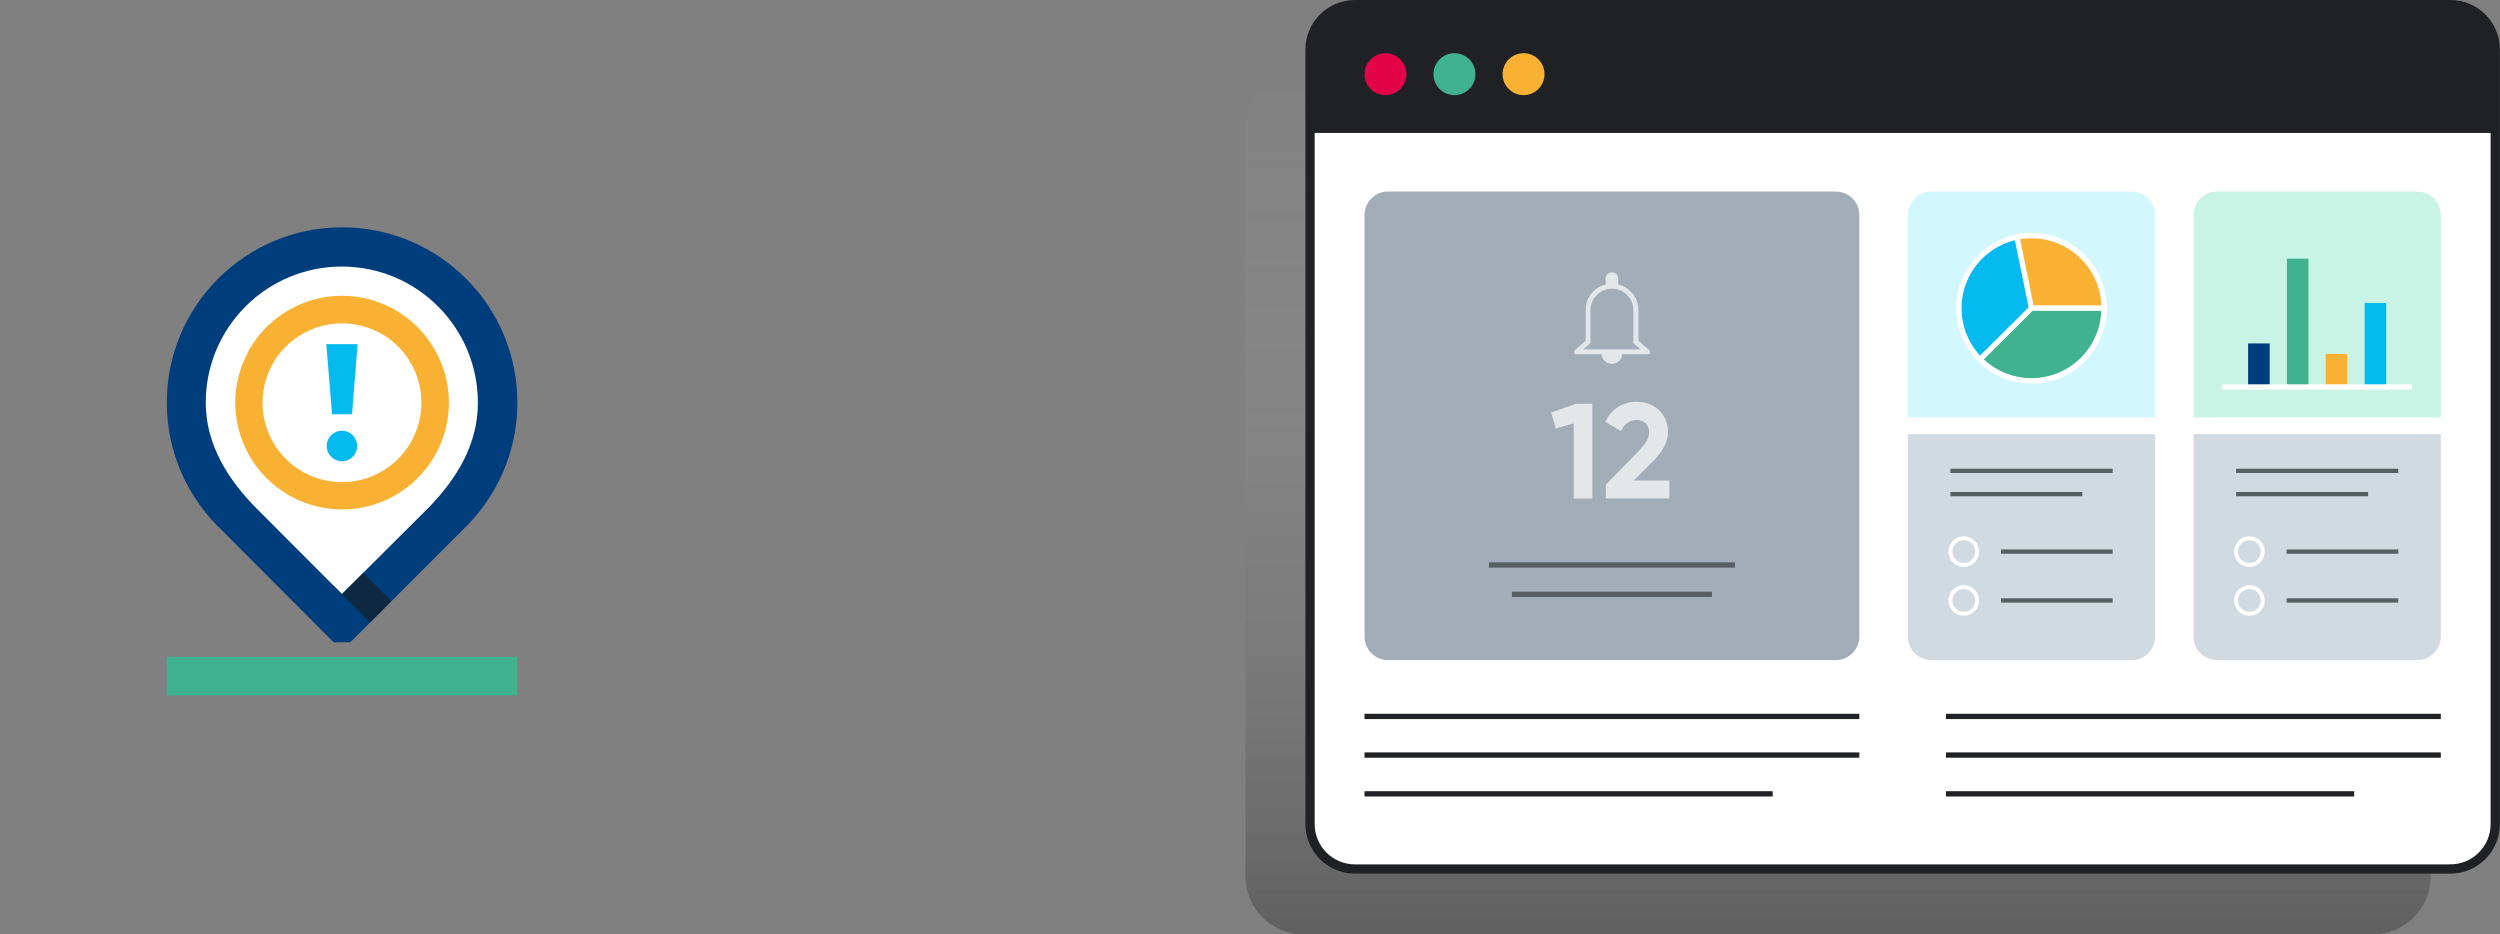 <svg xmlns="http://www.w3.org/2000/svg" xmlns:xlink="http://www.w3.org/1999/xlink" width="1740" height="650.323" xmlns:v="https://vecta.io/nano"><rect width="100%" height="100%" fill="#808080" stroke="none"/><style><![CDATA[.W{stroke-miterlimit:10}.X{stroke:#585f63}.Y{fill:none}.Z{stroke-width:2.992}.a{stroke:#fff}.b{fill:#41b28e}.c{fill:#f8b133}.d{stroke-width:3.684}.e{stroke-width:2.763}.f{fill:#05baee}]]></style><g transform="translate(-239.2 -734.877)"><linearGradient id="A" gradientUnits="userSpaceOnUse" x1="1518.545" y1="783.553" x2="1518.545" y2="1385.215"><stop offset="0" stop-color="#fff" stop-opacity="0"/><stop offset=".107" stop-color="#ebebeb" stop-opacity=".107"/><stop offset=".327" stop-color="#b9b9b9" stop-opacity=".327"/><stop offset=".639" stop-color="#676767" stop-opacity=".639"/><stop offset="1"/></linearGradient><path d="M1890.7 1385.2h-744.3c-22.2 0-40.3-18.1-40.3-40.3V823.8c0-22.2 18.1-40.3 40.3-40.3h744.3c22.2 0 40.3 18.1 40.3 40.3v521.1c0 22.2-18.1 40.3-40.3 40.3z" opacity=".25" fill="url(#A)"/><use xlink:href="#C" fill="#fff"/><path d="M1975.9 827.4v-58.2c0-17.2-14-31.2-31.2-31.2h-762.5c-17.2 0-31.2 14-31.2 31.2v58.2z" fill="#202124"/><use xlink:href="#C" stroke="#202124" stroke-width="6.446" class="W Y"/><circle cx="1203.5" cy="786.5" r="14.6" fill="#e20348"/><circle cx="1251.5" cy="786.5" r="14.6" class="b"/><circle cx="1299.6" cy="786.5" r="14.6" class="c"/><path d="M1188.9 1233.5h344.4m-344.4 53.9H1473m120.6-53.9H1938m-749.1 26.9h344.4m60.3 0H1938m-344.4 27h284.1" stroke="#202124" class="W Y d"/><path d="M1517 1194.3h-311.8c-9 0-16.3-7.3-16.3-16.3V884.5c0-9 7.3-16.3 16.3-16.3H1517c9 0 16.3 7.3 16.3 16.3V1178c0 8.9-7.3 16.3-16.3 16.3z" fill="#a2adb7"/><g opacity=".7" fill="#fff"><path d="M1361.1 935.8c8.2 0 14.9 6.7 14.9 14.9v21.4 1.6l1.2 1 3.8 3.3h-19.9-19.9l3.8-3.3 1.2-1v-1.6-21.4c0-8.2 6.7-14.9 14.9-14.9m0-3.5c-10.1 0-18.3 8.2-18.3 18.3V972l-7.8 6.8v2.6h26.2 26.2v-2.6l-7.8-6.8v-21.4c-.1-10.1-8.4-18.3-18.5-18.3z"/><path d="M1361.1 988.1c4 0 7.3-3.3 7.3-7.3h-14.6c0 4 3.3 7.3 7.3 7.3zm4.4-53h-8.8v-6.3c0-2.4 2-4.4 4.4-4.4h0c2.4 0 4.4 2 4.4 4.4z"/></g><g opacity=".7" fill="#fff"><path d="M1347.5 1015.8v66.1h-13v-52.3l-12.5 3.5-3.2-11.1 17.4-6.1h11.3zm9.4 56.4l22.6-23.2c4.2-4.4 7.5-8.8 7.5-13.2 0-5.3-3.6-8.6-8.6-8.6-5.1 0-8.9 3-11 7.7l-10.9-6.4c4.2-9.4 12.8-14 21.8-14 11.3 0 21.8 7.5 21.8 20.8 0 8-4.6 14.9-10.9 21.1l-12.9 12.9h24.8v12.5h-44.2z"/></g><path d="M1275.5 1128.1h171.2m-155.2 20.4h139.2" class="W X Y d"/><path d="M1567.1 1037.1V1178c0 9 7.3 16.3 16.3 16.3h139.5c9 0 16.3-7.3 16.3-16.3v-140.9z" fill="#d1dae0"/><path d="M1739.2 1025.4V884.5c0-9-7.3-16.3-16.3-16.3h-139.5c-9 0-16.3 7.3-16.3 16.3v140.9z" fill="#d2f7ff"/><path d="M1596.7 1062.6h112.9m-112.9 16.2h91.8" class="W X Y Z"/><g class="a d"><circle cx="1653.1" cy="949.4" r="50.5" class="f"/><g class="W"><path d="M1653.1 898.9c-3.5 0-6.8.3-10.1 1l10.1 49.5h50.5c.1-27.9-22.6-50.5-50.5-50.5z" class="c"/><path d="M1617.3 985c9.2 9.2 21.8 14.9 35.8 14.9 27.9 0 50.5-22.6 50.5-50.5h-50.5z" class="b"/></g></g><path d="M1765.9 1037.1V1178c0 9 7.3 16.3 16.3 16.3h139.5c9 0 16.3-7.3 16.3-16.3v-140.9z" fill="#d1dae0"/><path d="M1938 1025.4V884.5c0-9-7.3-16.3-16.3-16.3h-139.5c-9 0-16.3 7.3-16.3 16.3v140.9z" fill="#c9f4e5"/><path d="M1795.5 1062.6h112.9m-112.9 16.2h91.9" class="W X Y Z"/><path d="M1803.9 973.9h15v30.3h-15z" fill="#003d7c"/><path d="M1830.9 914.9h15v89.3h-15z" class="b"/><path d="M1857.9 981.2h15v22.9h-15z" class="c"/><path d="M1885 945.7h15v58.5h-15z" class="f"/><g class="Y"><g class="a"><path d="M1786.1 1004.2h131.7" class="W d"/><circle cx="1606" cy="1118.8" r="9.3" class="e"/></g><path d="M1631.9 1118.8h77.7" class="W X Z"/><circle cx="1606" cy="1152.8" r="9.3" class="a e"/><path d="M1631.9 1152.8h77.7" class="W X Z"/><circle cx="1804.8" cy="1118.8" r="9.3" class="a e"/><path d="M1830.7 1118.8h77.7" class="W X Z"/><circle cx="1804.8" cy="1152.8" r="9.3" class="a e"/><path d="M1830.7 1152.8h77.7" class="W X Z"/></g><path d="M543.5 1092.2l-66.3 66.1-64.2-64.4c-21-21.1-38.8-47.9-38.8-80.5 0-56.9 46.1-102.9 102.9-102.9 56.9 0 102.9 46.1 102.9 102.9.2 31.6-16.1 57.4-36.5 78.8z" fill="#fff"/><path d="M355.2 1192h244v26.9h-244z" class="b"/><path d="M487.8 1045.3c0 5.8-4.7 10.6-10.6 10.6-5.8 0-10.6-4.7-10.6-10.6 0-5.8 4.7-10.6 10.6-10.6a10.54 10.54 0 0 1 10.6 10.6zm.3-70.9h-21.8l4 48.8h13.9z" class="f"/><path d="M498.3 943.8c-39.4-11.6-80.7 10.9-92.3 50.3s10.9 80.7 50.3 92.3 80.7-10.9 92.3-50.3c11.6-39.3-11-80.7-50.3-92.3zm31.9 87c-8.6 29.3-39.4 46-68.6 37.4-29.3-8.6-46-39.4-37.4-68.6 8.6-29.3 39.4-46 68.6-37.4 29.3 8.5 46.1 39.3 37.4 68.6z" class="c"/><path d="M599.3 1015.1c0-67.4-54.6-122-122-122s-122 54.6-122 122c0 35.2 14.9 66.9 38.7 89.2l77.4 77.6H483l77.6-77.6c23.7-22.3 38.7-54 38.7-89.2zm-61.1 72.4l-61 60.8-59.1-59.2c-19.3-19.4-35.7-44-35.7-74 0-52.3 42.4-94.7 94.7-94.7s94.7 42.4 94.7 94.7c.1 29.1-14.8 52.8-33.6 72.4z" fill="#003d7c"/><path d="M471.7 1142.8l-.1.1 25.2 25.2 14.8-14.9-19.5-19.6-14.8 14.8z" fill="#0e2842"/></g><defs ><path id="C" d="M1944.7 1339.7h-762.5c-17.2 0-31.2-14-31.2-31.2V769.3c0-17.2 14-31.2 31.2-31.2h762.5c17.2 0 31.2 14 31.2 31.2v539.2c0 17.2-14.1 31.2-31.2 31.2z"/></defs></svg>
